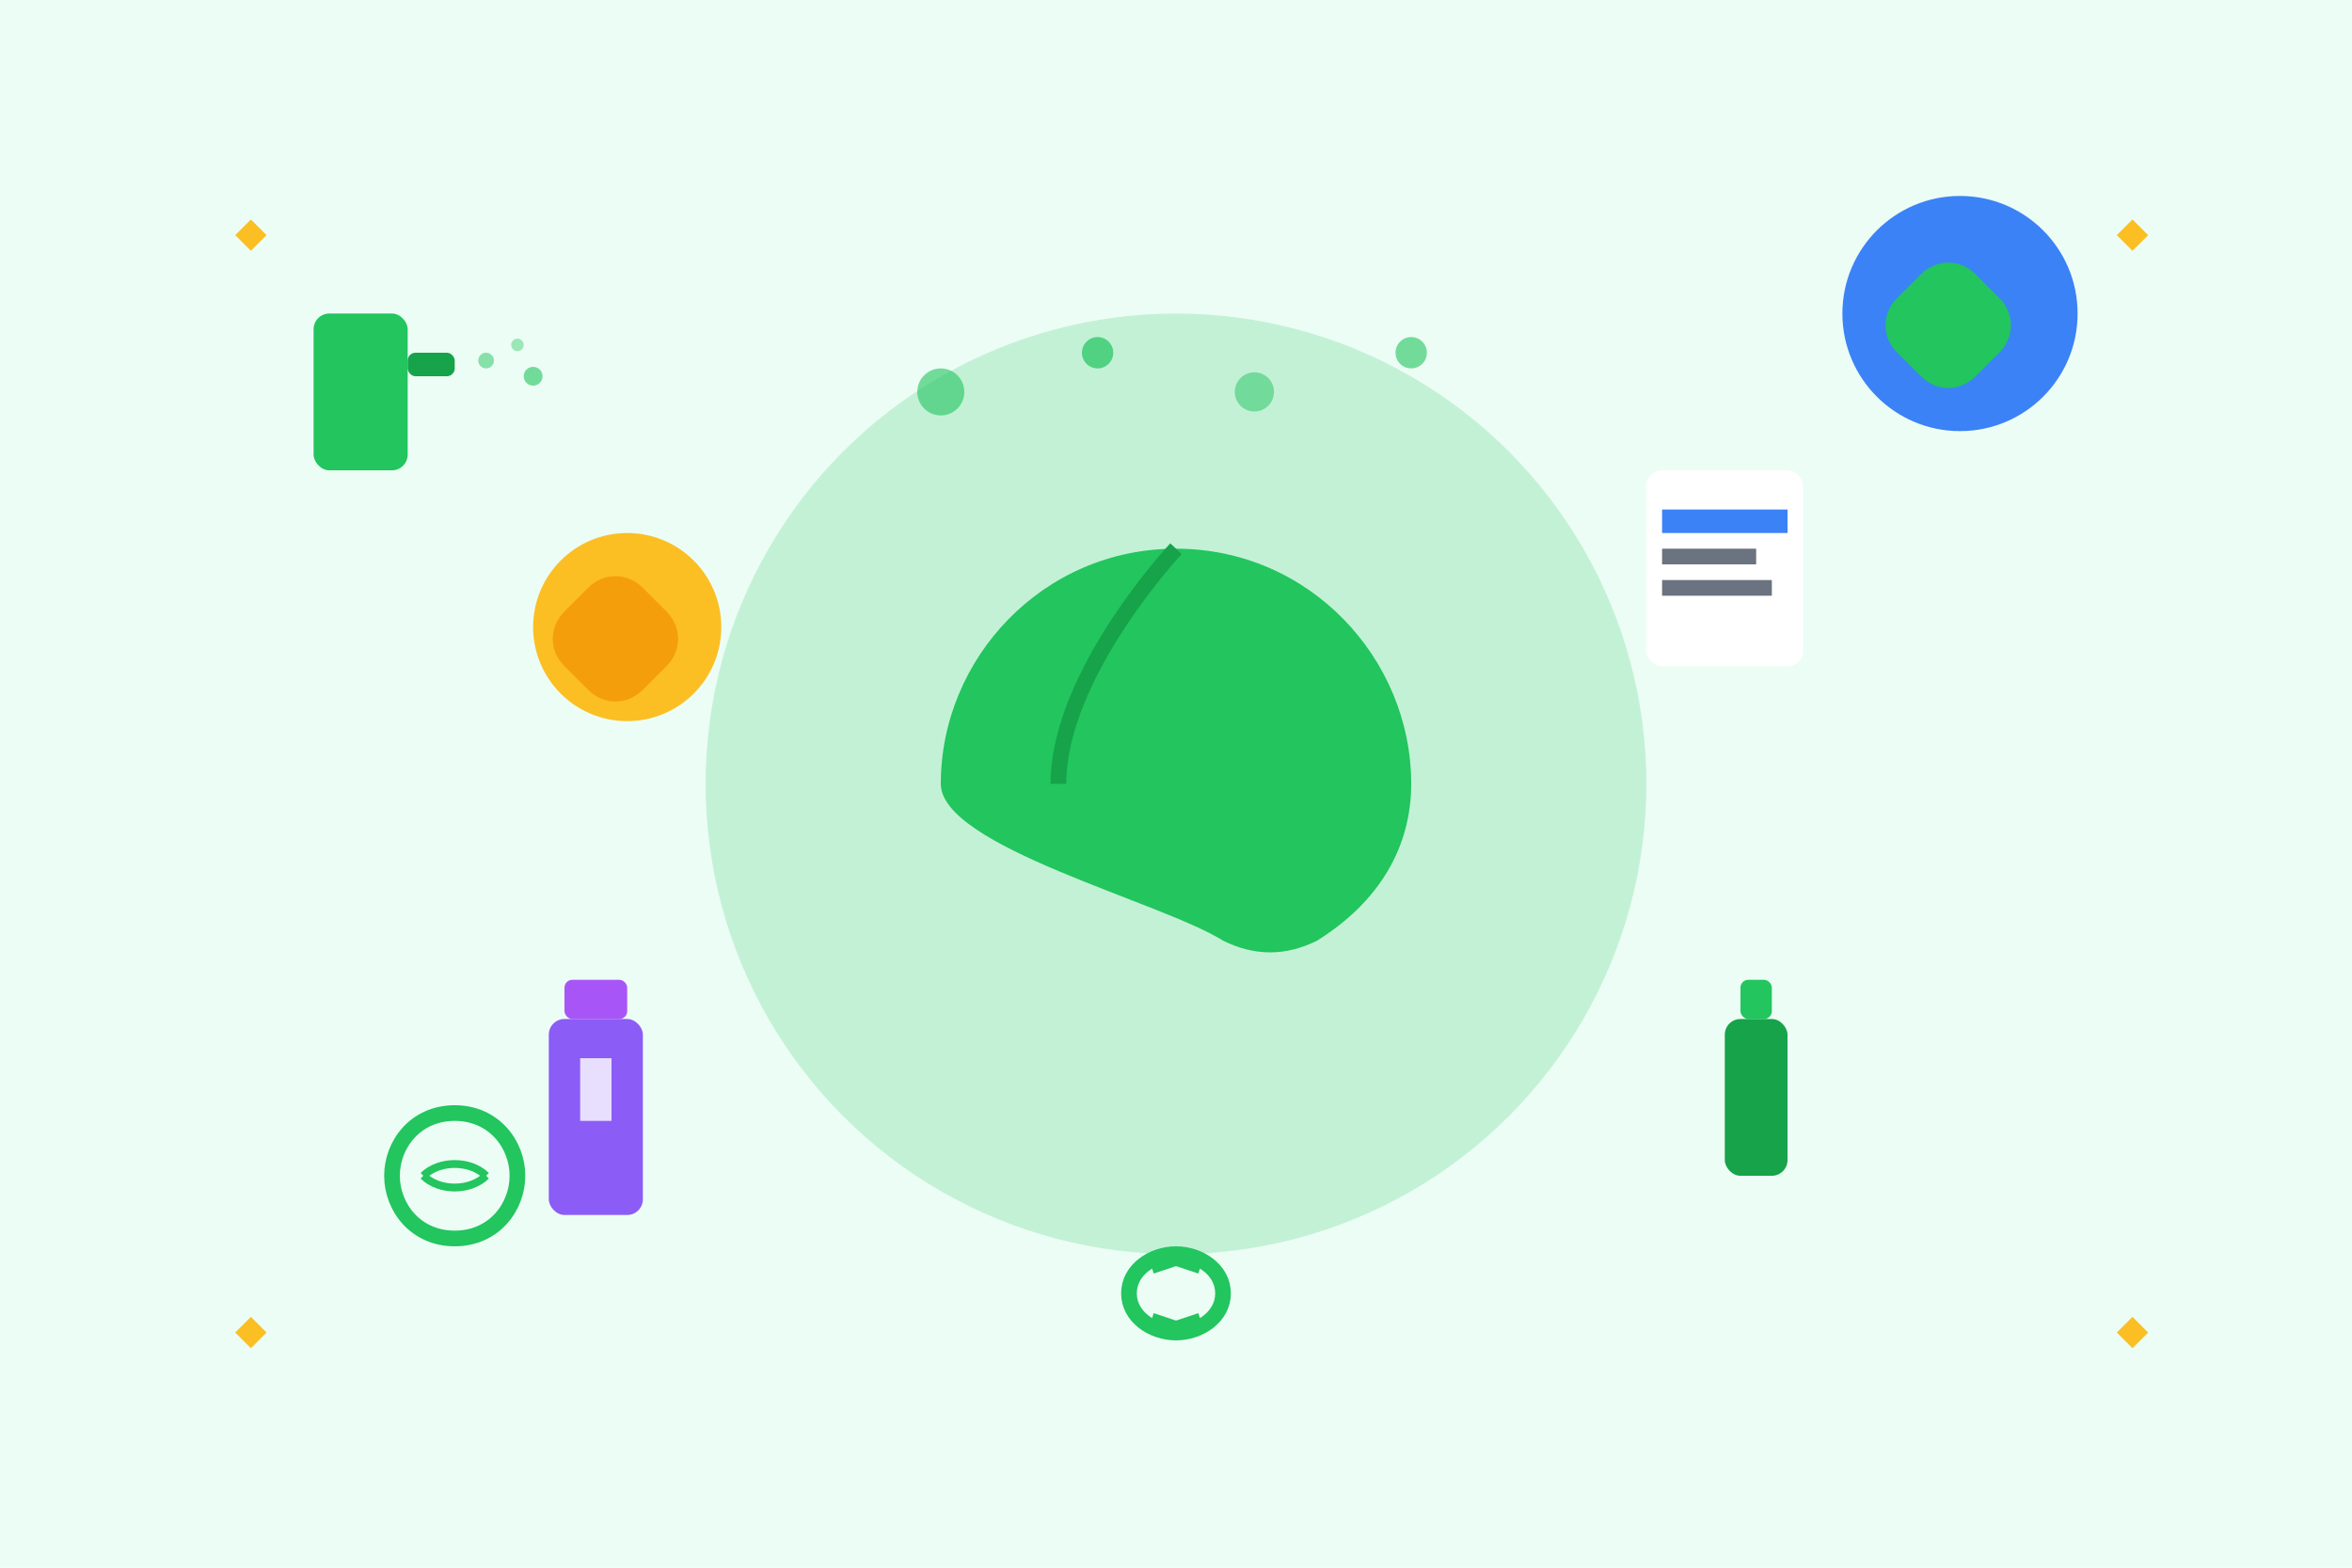 <svg width="300" height="200" viewBox="0 0 300 200" fill="none" xmlns="http://www.w3.org/2000/svg">
  <!-- Background -->
  <rect width="300" height="200" fill="#ecfdf5"/>
  
  <!-- Green cleaning concept -->
  <circle cx="150" cy="100" r="60" fill="#22c55e" opacity="0.2"/>
  
  <!-- Central leaf -->
  <path d="M120 100c0-16 13-30 30-30s30 14 30 30c0 8-4 15-12 20-4 2-8 2-12 0-8-5-36-12-36-20z" fill="#22c55e"/>
  
  <!-- Leaf vein -->
  <path d="M150 70c0 0-15 16-15 30" stroke="#16a34a" stroke-width="2" fill="none"/>
  
  <!-- Natural cleaning ingredients -->
  <!-- Lemon -->
  <circle cx="80" cy="80" r="12" fill="#fbbf24"/>
  <path d="M75 75c2-2 5-2 7 0l3 3c2 2 2 5 0 7l-3 3c-2 2-5 2-7 0l-3-3c-2-2-2-5 0-7l3-3z" fill="#f59e0b"/>
  
  <!-- Baking soda box -->
  <rect x="210" y="60" width="20" height="25" fill="white" rx="2"/>
  <rect x="212" y="65" width="16" height="3" fill="#3b82f6"/>
  <rect x="212" y="70" width="12" height="2" fill="#6b7280"/>
  <rect x="212" y="74" width="14" height="2" fill="#6b7280"/>
  
  <!-- Vinegar bottle -->
  <rect x="70" y="130" width="12" height="25" fill="#8b5cf6" rx="2"/>
  <rect x="72" y="125" width="8" height="5" fill="#a855f7" rx="1"/>
  <rect x="74" y="135" width="4" height="8" fill="white" opacity="0.8"/>
  
  <!-- Essential oil bottle -->
  <rect x="220" y="130" width="8" height="20" fill="#16a34a" rx="2"/>
  <rect x="222" y="125" width="4" height="5" fill="#22c55e" rx="1"/>
  
  <!-- Green bubbles -->
  <circle cx="120" cy="50" r="3" fill="#22c55e" opacity="0.6"/>
  <circle cx="140" cy="45" r="2" fill="#22c55e" opacity="0.7"/>
  <circle cx="160" cy="50" r="2.5" fill="#22c55e" opacity="0.5"/>
  <circle cx="180" cy="45" r="2" fill="#22c55e" opacity="0.6"/>
  
  <!-- Eco symbols -->
  <path d="M50 150c0-4 3-8 8-8s8 4 8 8-3 8-8 8-8-4-8-8z" fill="none" stroke="#22c55e" stroke-width="2"/>
  <path d="M54 150c2-2 6-2 8 0M54 150c2 2 6 2 8 0" stroke="#22c55e" stroke-width="1"/>
  
  <!-- Natural cleaning spray -->
  <rect x="40" y="40" width="12" height="20" fill="#22c55e" rx="2"/>
  <rect x="52" y="45" width="6" height="3" fill="#16a34a" rx="1"/>
  
  <!-- Spray effect -->
  <circle cx="62" cy="46" r="1" fill="#22c55e" opacity="0.5"/>
  <circle cx="66" cy="44" r="0.8" fill="#22c55e" opacity="0.4"/>
  <circle cx="68" cy="48" r="1.2" fill="#22c55e" opacity="0.6"/>
  
  <!-- Earth protection -->
  <circle cx="250" cy="40" r="15" fill="#3b82f6"/>
  <path d="M245 35c2-2 5-2 7 0l3 3c2 2 2 5 0 7l-3 3c-2 2-5 2-7 0l-3-3c-2-2-2-5 0-7l3-3z" fill="#22c55e"/>
  
  <!-- Clean environment indicators -->
  <path d="M30 30l2-2 2 2-2 2-2-2z" fill="#fbbf24"/>
  <path d="M270 30l2-2 2 2-2 2-2-2z" fill="#fbbf24"/>
  <path d="M30 170l2-2 2 2-2 2-2-2z" fill="#fbbf24"/>
  <path d="M270 170l2-2 2 2-2 2-2-2z" fill="#fbbf24"/>
  
  <!-- Recycling symbol -->
  <path d="M150 160c-3 0-6 2-6 5s3 5 6 5 6-2 6-5-3-5-6-5z" fill="none" stroke="#22c55e" stroke-width="2"/>
  <path d="M147 162l3-1 3 1M147 168l3 1 3-1" stroke="#22c55e" stroke-width="1"/>
</svg>
